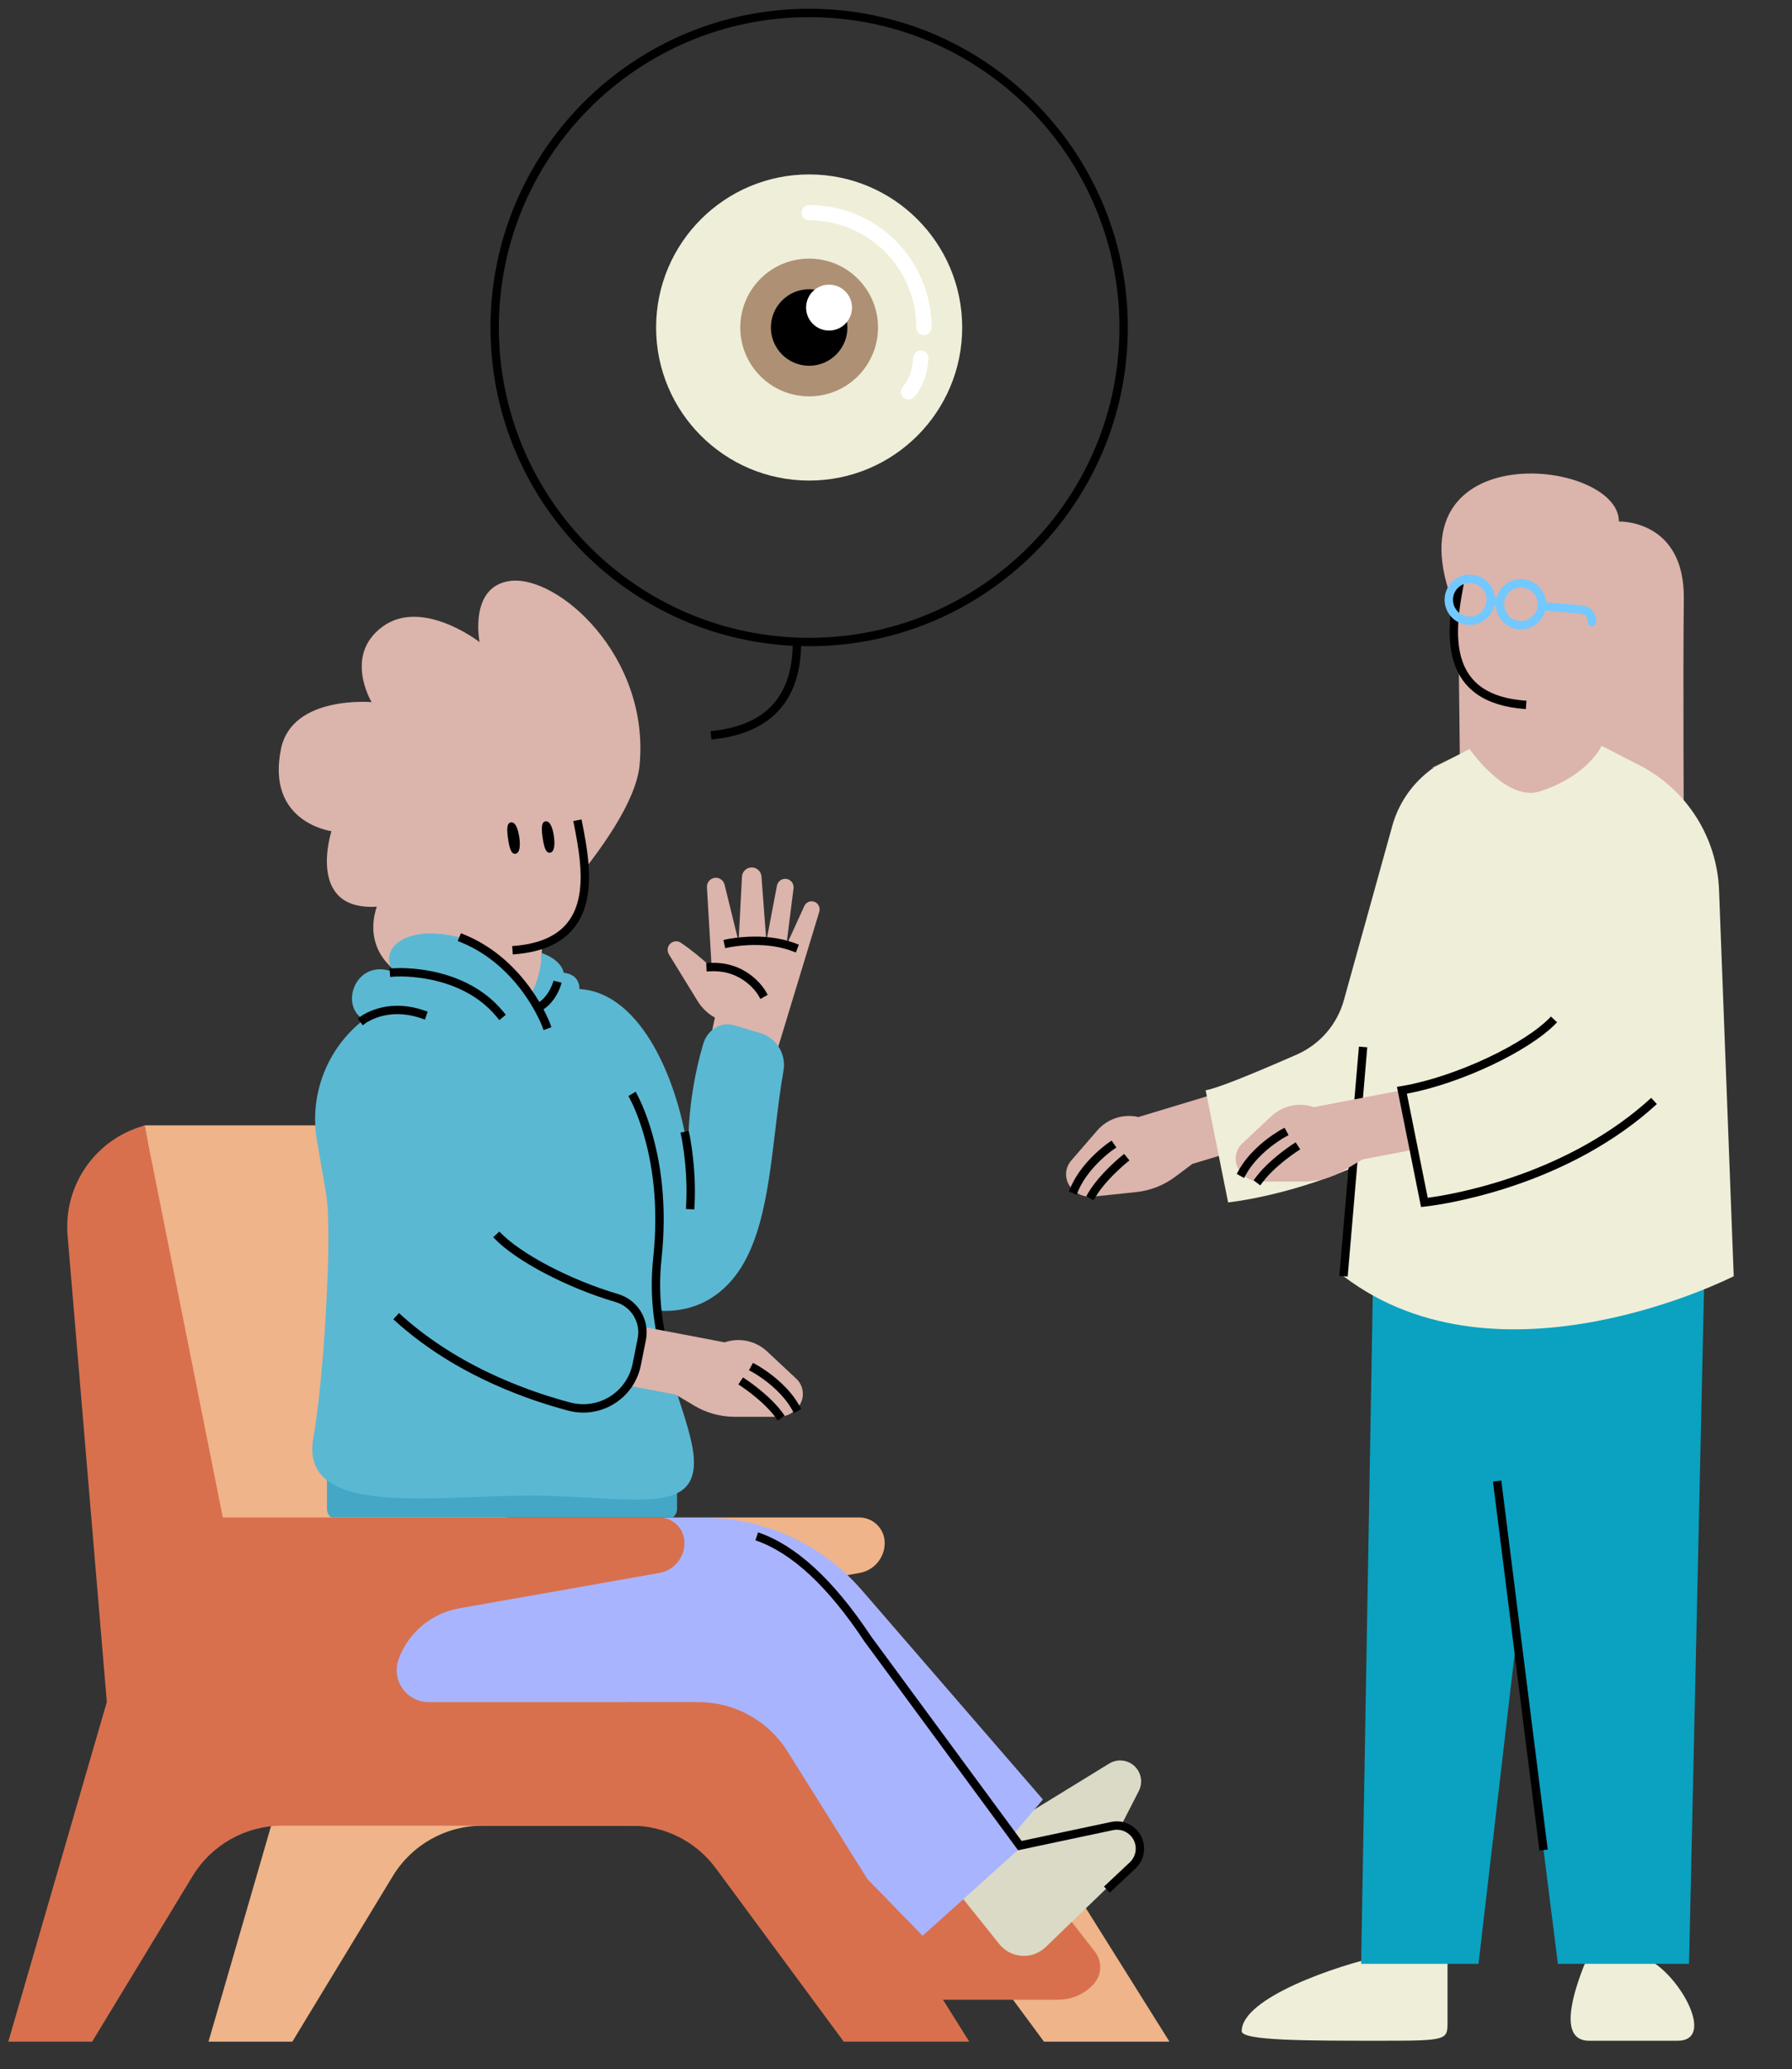 <svg viewBox="184.1 52.632 1709.5 1973.684" xmlns="http://www.w3.org/2000/svg" xmlns:xlink="http://www.w3.org/1999/xlink" overflow="visible">
    <rect x="184.1" y="52.632" width="1709.5" height="1973.684" fill="#333333" stroke="none"/>
    <defs>
        <polygon id="masterspot-illustrationconsulting-path-5" points="14.61 657.775 139.738 657.775 179.047 345.471 215.475 657.775 327.432 657.775 315.989 -1.70530257e-13 3.41060513e-13 -1.70530257e-13"/>
        <rect id="masterspot-illustrationconsulting-path-1" x="0" y="0" width="1400" height="928"/>
        <path d="M346,1 L403,44 C455.331,60.593 498.493,98.048 522.293,147.519 L574,255 L574,255 L617,159 L692,193 L638.025,319.888 C620.731,360.545 573.752,379.484 533.094,362.19 C518.031,355.782 505.296,344.908 496.607,331.035 L454,263 L454,263 L473.567,500.595 C474.507,512.019 472.595,523.498 468,534 L468,534 L468,534 L122.244,534 C67.015,534 22.244,489.228 22.244,434 C22.244,427.344 22.908,420.705 24.227,414.181 L66.688,204.183 C82.34,126.777 138.279,63.698 213.26,38.906 L216,38 L216,38 L271,0 L324.457,50.637 L346,1 Z" id="masterspot-illustrationconsulting-path-3"/>
    </defs>
    <g id="Master/Spot Illustration/Consulting" stroke="none" stroke-width="1" fill="none" fill-rule="evenodd">
        <g transform="translate(0, 200) scale(1 1)" id="Master/Character/Sitting">
            <defs>
                <rect id="mastercharactersitting-path-1" x="0" y="0" width="1400" height="928"/>
                <path d="M346,1 L403,44 C455.331,60.593 498.493,98.048 522.293,147.519 L574,255 L574,255 L617,159 L692,193 L637.21,321.804 C619.916,362.461 572.937,381.4 532.279,364.106 C517.499,357.818 504.953,347.227 496.275,333.711 L465,285 L465,285 C484.333,388.333 494.667,454.667 496,484 C497.333,513.333 487.667,530 467,534 L122.244,534 C67.015,534 22.244,489.228 22.244,434 C22.244,427.344 22.908,420.705 24.227,414.181 L66.688,204.183 C82.34,126.777 138.279,63.698 213.26,38.906 L216,38 L216,38 L271,0 L324.457,50.637 L346,1 Z" id="mastercharactersitting-path-3"/>
            </defs>
            <g id="Master/Character/Sitting" stroke="none" stroke-width="1" fill="none" fill-rule="evenodd">
                <g id="Chair" transform="translate(100, 800) scale(1 1)">
                    <g id="Chair/Divan" stroke="none" stroke-width="1" fill="none" fill-rule="evenodd">
                        <path d="M941.543,676.161 L684.054,676.161 C667.196,676.161 653.53,662.495 653.53,645.637 C653.53,642.086 654.149,638.562 655.361,635.223 C664.554,609.893 686.568,591.396 713.104,586.705 L904.099,552.945 C917.97,550.493 928.08,538.439 928.08,524.353 C928.08,510.904 917.177,500.001 903.727,500.001 L567.637,500.001 L567.637,500.001 L509.051,206.429 C499.719,159.668 458.668,126 410.985,126 L222,126 L222,126 L322,676 L377,676 L283,1000 L363,1000 L458.799,842.124 C476.929,812.246 509.342,794 544.291,794 L877.511,794 C909.262,794 939.126,809.078 957.977,834.627 L1080,1000 L1080,1000 L1199.735,1000 L1026.292,723.08 C1008.008,693.888 975.988,676.161 941.543,676.161 Z" id="Chair-back" fill="#EFB489"/>
                        <path d="M1127.5,945 C1118.907,954.548 1106.665,960 1093.82,960 L933,960 L933,960 L873,843 L1073,843 L1128.572,914.1 C1135.76,923.296 1135.308,936.325 1127.5,945 Z" id="Path-62" fill="#D8704E"/>
                        <path d="M1025.602,828.346 L1149.417,830.812 C1160.46,831.032 1169.591,822.258 1169.811,811.214 C1169.95,804.234 1166.439,797.686 1160.547,793.939 L1081.11,743.426 L1081.11,743.426 L1014.646,725.775 L997.228,790.562 C992.926,806.563 1002.41,823.021 1018.41,827.323 C1020.757,827.954 1023.172,828.297 1025.602,828.346 Z" id="Fill-21" fill="#DBDAC6" transform="translate(1104.021, 779.004) rotate(-64) translate(-1104.021, -779.004)"/>
                        <path d="M754.517,500.226 L400,501.101 L400,501.101 L400,564.729 C400,626.164 449.888,675.965 511.43,675.965 L767.169,675.965 L994.229,869 L1079,769 L906.251,569.358 C868.148,525.324 812.747,500.083 754.517,500.226 Z" id="Fill-27" fill="#A9B4FF"/>
                        <path d="M725.225,500.249 L380,501.101 L380,501.101 L380,564.729 C380,626.164 429.888,675.965 491.43,675.965 L747.169,675.965 L964.229,899 L1059,814 L886.388,581.146 C848.562,530.118 788.745,500.093 725.225,500.249 Z" id="Fill-27" fill="#A9B4FF"/>
                        <path d="M1030.662,871.064 L1143.238,871.119 C1154.284,871.125 1163.243,862.175 1163.248,851.129 C1163.251,844.378 1159.848,838.08 1154.199,834.384 L1080.906,786.425 L1080.906,786.425 L1005.89,783.491 L1000.805,838.292 C999.274,854.79 1011.407,869.405 1027.905,870.936 C1028.821,871.021 1029.741,871.064 1030.662,871.064 Z" id="Fill-21" fill="#DBDAC6" transform="translate(1104.078, 827.322) rotate(-44) translate(-1104.078, -827.322)"/>
                        <path d="M750.543,676.161 L493.054,676.161 C476.196,676.161 462.53,662.495 462.53,645.637 C462.53,642.086 463.149,638.562 464.361,635.223 C473.554,609.893 495.568,591.396 522.104,586.705 L713.099,552.945 C726.97,550.493 737.08,538.439 737.08,524.353 C737.08,510.904 726.177,500.001 712.727,500.001 L296.637,500.001 L296.637,500.001 L222,126 L216.239,127.944 C172.641,142.659 144.711,185.225 148.569,231.077 L186,676 L186,676 L92,1000 L172,1000 L267.799,842.124 C285.929,812.246 318.342,794 353.291,794 L686.511,794 C718.262,794 748.126,809.078 766.977,834.627 L889,1000 L889,1000 L1008.735,1000 L835.292,723.08 C817.008,693.888 784.988,676.161 750.543,676.161 Z" id="Chair-front" fill="#D8704E"/>
                        <path d="M807.286,514.212 C843.24,526.423 878.838,559.124 914.261,612.177 L915.276,613.702 L1058.693,808.552 L1144.149,790.425 C1152.894,788.57 1161.967,791.339 1168.184,797.733 L1168.497,798.061 C1178.229,808.424 1177.819,824.655 1167.653,834.516 L1167.342,834.813 L1142.738,857.916 L1137.262,852.084 L1161.866,828.981 C1169.112,822.176 1169.471,810.784 1162.666,803.537 C1158.445,799.043 1152.226,797.028 1146.186,798.175 L1145.809,798.251 L1055.307,817.448 L908.779,618.371 L908.665,618.209 C874.125,566.073 839.758,534.097 805.744,522.144 L804.714,521.788 L807.286,514.212 Z" id="Path-61" fill="#000" fill-rule="nonzero"/>
                    </g>
                </g>
                <g id="Head" transform="translate(561, 572)" fill="#DBB4AC">
                    <path d="M173.493,66.499 C182.106,110.758 197.903,184.72 112,190.645 C47.349,195.103 34.122,133.336 28,98.645 C19,47.645 36,13.645 84,2.645 C149.358,-12.334 168.339,40.016 173.493,66.499"/>
                    <path d="M140,217 L140,172 L66,172 L64,214 L-6.39488462e-13,246.645 L37.2,279.967 C78.318,316.8 141.503,313.347 178.363,272.253 L201.333,246.645 L140,217 Z" id="Neck"/>
                </g>
                <g id="Hair" transform="translate(404, 378) scale(1 1)">
                    <g id="Hair/Wavy" stroke="none" stroke-width="1" fill="none" fill-rule="evenodd">
                        <path d="M254.818,394.757 C254.818,394.757 383.755,273.556 390.247,204.335 C400.029,100.045 312.041,22.815 266.714,28.765 C227.066,33.971 237.59,87.065 237.59,87.065 C237.59,87.065 182.724,44.382 144.768,72.528 C107.702,100.015 134.611,144.326 134.611,144.326 C134.611,144.326 58.802,137.633 48.209,188.728 C33.591,259.248 96.292,267.421 96.292,267.421 C96.292,267.421 71.623,343.537 139.54,339.459 C117.807,405.17 207.623,440.515 254.818,394.757" id="Hair" fill="#DBB4AC"/>
                    </g>
                </g>
                <g id="Face" transform="translate(593, 622) scale(1 1)" fill="#000">
                    <g id="Face/Normal" stroke="none" stroke-width="1" fill="none" fill-rule="evenodd">
                        <path d="M138.007,13.77 L145.857,12.23 L147.549,20.88 L148.018,23.34 C150.609,37.064 152.103,47.442 152.719,57.821 L152.762,58.562 C153.984,80.661 150.61,98.596 141.031,112.508 C129.646,129.044 110.034,138.786 81.151,140.928 L80.273,140.991 L79.727,133.009 C106.811,131.157 124.441,122.498 134.442,107.972 C142.847,95.764 145.907,79.496 144.774,59.004 L144.689,57.579 C144.071,47.832 142.628,37.909 140.153,24.804 L139.313,20.428 L138.007,13.77 Z" id="Stroke-9" fill="#000" fill-rule="nonzero"/>
                        <path d="M86.472,29.11 C87.672,37.37 86.979,44.321 82.81,44.958 C78.641,45.594 76.976,39.004 75.777,30.743 C74.578,22.483 74.291,15.681 78.467,15.044 C82.644,14.405 85.273,20.849 86.472,29.11" id="Eye-L" fill="#000"/>
                        <path d="M119.472,28.11 C120.672,36.37 119.979,43.321 115.81,43.957 C111.641,44.595 109.976,38.003 108.777,29.743 C107.578,21.482 107.291,14.682 111.467,14.043 C115.644,13.406 118.273,19.849 119.472,28.11" id="Eye-R" fill="#000"/>
                    </g>
                </g>
                <g id="Torso" transform="translate(0, 372)">
                    <mask id="mastercharactersitting-mask-2" fill="#fff">
                        <use xlink:href="#mastercharactersitting-path-1"/>
                    </mask>
                    <g id="Mask"/>
                    <g mask="url(#mastercharactersitting-mask-2)">
                        <g transform="translate(100, 288) scale(1 1)" id="Upper Body">
                            <g id="Upper Body/Hoodie" stroke="none" stroke-width="1" fill="none" fill-rule="evenodd">
                                <path d="M861.269,52.882 L861.269,52.882 C857.471,51.304 853.114,53.029 851.401,56.79 L834.227,94.483 L841.103,39.931 C841.666,35.456 838.48,31.383 834.026,30.892 C829.876,30.435 826.073,33.265 825.287,37.395 L815.162,90.584 L810.53,28.7 C810.15,23.63 805.84,19.781 800.797,20.01 C795.993,20.227 792.138,24.085 791.89,28.921 L788.702,90.935 L775.301,36.396 C774.18,31.835 769.635,29.025 765.089,30.082 C761.031,31.027 758.241,34.784 758.489,38.972 L761.879,96.405 L763.009,115.578 C754.097,107.269 744.214,99.073 733.591,91.823 C730.296,89.575 725.853,90.132 723.151,93.075 C720.68,95.768 720.297,99.79 722.214,102.905 L749.693,147.604 C753.777,154.247 759.462,159.6 766.096,163.264 L759.45,194.19 L822.594,204 L853.003,103.923 L865.664,62.258 C866.818,58.459 864.916,54.398 861.269,52.882" id="Hand" fill="#DBB4AC"/>
                                <path d="M802.498,124.42 C806.033,127.35 809.012,130.49 811.459,133.64 C812.216,134.613 812.876,135.532 813.443,136.378 L813.68,136.736 C813.937,137.129 814.142,137.456 814.295,137.712 L814.487,138.04 L816.447,141.526 L809.474,145.447 L807.513,141.96 C807.446,141.842 807.271,141.552 806.986,141.116 C806.485,140.35 805.87,139.486 805.142,138.548 C803.036,135.838 800.456,133.118 797.393,130.58 C788.209,122.968 776.786,118.585 762.859,119.03 L762.172,119.056 L758.176,119.228 L757.832,111.235 L761.828,111.063 C778.161,110.359 791.709,115.478 802.498,124.42 Z M830.66,88.751 C834.374,89.591 837.956,90.63 841.392,91.879 L842.418,92.26 L846.158,93.678 L843.322,101.158 L839.582,99.74 C836.196,98.457 832.626,97.398 828.895,96.553 C815.187,93.451 800.458,93.372 786.715,95.111 C785.014,95.327 783.469,95.555 782.1,95.784 L781.008,95.974 L779.829,96.199 L775.916,97.029 L774.258,89.202 L778.555,88.295 C778.956,88.216 779.519,88.111 780.231,87.988 C781.838,87.71 783.673,87.433 785.71,87.175 C800.299,85.328 815.909,85.412 830.66,88.751 Z" id="Combined-Shape" fill="#000" fill-rule="nonzero"/>
                                <path d="M396,598 L396,632 C396,637.523 400.477,642 406,642 L720,642 C725.523,642 730,637.523 730,632 L730,598 L730,598 L396,598 Z" id="Path-22" fill="#44A7C5"/>
                                <path d="M711.778,443.01 C711.774,442.922 711.801,442.83 711.837,442.736 C733.361,444.297 753.115,438.601 769.268,426.062 C808.805,395.371 816.097,334.322 823.817,269.687 C826.074,250.782 828.381,231.466 831.498,214.023 C834.351,198.065 824.795,182.51 809.254,177.919 L784.488,170.603 C771.354,166.723 758.846,175.193 754.951,188.327 C737.8,246.143 740.912,294.822 740.912,294.825 C732.108,225.946 696.712,139.548 636.889,135.983 C636.889,121.027 621.941,120.528 621.941,120.528 C618.952,107.069 600.613,101.586 600.613,101.586 C600.613,112.64 598.378,123.58 594.045,133.749 L589.056,145.454 C589.056,145.454 556.669,96.103 525.869,87.574 C469.256,71.898 443.322,99.931 460.57,120.184 C423.993,104.968 406.937,151.464 431.182,165.184 C431.203,165.196 431.206,165.184 431.206,165.184 C396.636,191.986 378.835,236.107 386.447,280.423 L395.264,331.762 C401.447,367.757 392.952,509.559 383.058,563.886 C369.157,640.207 495.196,619.191 589.224,619.191 C683.253,619.191 749.273,640.207 745.973,583.508 C744.007,549.721 713.989,491.621 711.778,443.01 Z" id="Hoodie" fill="#5BB8D3"/>
                                <path d="M690.427,233.937 L690.781,234.545 C691.01,234.948 691.302,235.478 691.653,236.133 L692.126,237.029 C692.928,238.567 693.798,240.327 694.72,242.306 C697.859,249.047 700.991,256.989 703.908,266.089 C715.304,301.634 720.29,343.914 715.304,392.186 L715.15,393.651 C711.406,428.567 715.96,462.611 726.425,494.612 L726.796,495.74 L719.204,498.26 C708.262,465.288 703.388,430.158 707.065,394.043 L707.195,392.798 C712.313,345.067 707.471,303.406 696.29,268.532 C693.59,260.108 690.709,252.739 687.828,246.462 L687.467,245.683 C686.511,243.63 685.621,241.839 684.816,240.315 L684.599,239.906 C684.401,239.536 684.218,239.202 684.053,238.904 L683.573,238.063 L690.427,233.937 Z M741.086,271.259 L742.004,275.613 C742.042,275.803 742.088,276.036 742.141,276.311 L742.377,277.554 C742.459,277.996 742.544,278.465 742.632,278.959 L742.721,279.463 C743.317,282.863 743.912,286.724 744.466,290.975 C746.554,306.98 747.516,323.859 746.737,340.546 L746.654,342.215 L746.439,346.209 L738.451,345.78 L738.665,341.785 C739.562,325.096 738.632,308.098 736.534,292.01 L736.3,290.263 C735.83,286.817 735.335,283.662 734.841,280.843 L734.592,279.448 C734.485,278.863 734.383,278.325 734.288,277.836 L734.087,276.828 L733.259,272.914 L741.086,271.259 Z" id="Combined-Shape" fill="#000" fill-rule="nonzero"/>
                                <path d="M523.833,82.775 L527.529,84.304 C547.492,92.562 564.554,105.335 578.91,121.378 C586.635,130.011 593.19,139.153 598.65,148.38 C601.492,146.379 603.979,143.781 606.132,140.701 C608.077,137.916 609.63,134.909 610.818,131.903 C611.173,131.004 611.472,130.163 611.717,129.399 L611.938,128.684 C611.984,128.53 612.021,128.399 612.05,128.294 L612.113,128.055 L619.887,129.945 C619.633,130.989 619.108,132.692 618.258,134.842 C616.855,138.394 615.021,141.946 612.689,145.283 C609.863,149.328 606.51,152.761 602.581,155.388 C604.156,158.354 605.523,161.148 606.689,163.725 L607.003,164.424 C607.724,166.042 608.243,167.294 608.568,168.131 L608.751,168.611 L610.14,172.362 L602.638,175.14 L601.161,171.159 C601.097,170.993 601.005,170.762 600.887,170.471 L600.591,169.752 C600.382,169.251 600.149,168.708 599.892,168.124 L599.695,167.678 C598.338,164.632 596.665,161.227 594.663,157.554 C588.93,147.04 581.724,136.521 572.948,126.713 C559.583,111.776 543.796,99.875 525.424,92.095 L524.471,91.696 L520.775,90.167 L523.833,82.775 Z M487.56,156.028 L488.285,156.27 L492.073,157.555 L489.503,165.131 L485.715,163.846 C468.786,158.105 453.746,159.106 441.123,164.208 C438.866,165.121 436.894,166.093 435.226,167.057 C434.751,167.332 434.333,167.587 433.973,167.818 L433.371,168.222 L430.149,170.592 L425.408,164.149 L428.629,161.778 C429.127,161.412 429.997,160.839 431.223,160.13 C433.206,158.985 435.511,157.848 438.125,156.792 C452.253,151.081 468.994,149.906 487.56,156.028 Z M484.914,117.267 C498.568,119.011 512.039,122.473 524.677,128.066 C539.845,134.778 552.998,144.223 563.507,156.759 L564.089,157.458 L566.63,160.547 L560.453,165.63 L557.911,162.542 C548.143,150.672 535.799,141.736 521.44,135.381 C509.565,130.126 496.832,126.855 483.9,125.203 C475.437,124.122 468.005,123.854 462.205,124.053 L461.217,124.092 C460.836,124.109 460.555,124.126 460.38,124.138 L456.313,124.445 L455.71,116.468 L459.935,116.15 C460.207,116.132 460.583,116.112 461.061,116.091 L461.308,116.081 C467.61,115.826 475.694,116.09 484.914,117.267 Z" id="Combined-Shape" fill="#000" fill-rule="nonzero"/>
                                <path d="M696.783,458 L775.365,472.979 C789.415,468.152 804.987,471.472 815.833,481.605 L843.651,507.59 C850.692,514.168 852.044,524.816 846.867,532.937 C842.475,539.827 834.858,544 826.674,544 L784.993,544 C771.389,544 758.039,540.327 746.359,533.369 L728.719,522.862 L683,514.162 C683,514.162 695.959,498.1 696.783,458" id="Hand" fill="#DBB4AC"/>
                                <path d="M792.874,506.456 L796.454,508.83 L797.195,509.335 C797.455,509.514 797.735,509.708 798.035,509.918 C799.455,510.912 801.034,512.054 802.733,513.329 C807.585,516.969 812.439,520.953 816.982,525.161 C821.967,529.779 826.274,534.392 829.711,538.945 L830.22,539.627 L832.593,542.848 L826.152,547.593 L823.78,544.373 C820.594,540.049 816.437,535.562 811.545,531.03 C807.223,527.026 802.578,523.213 797.932,519.728 C796.306,518.508 794.798,517.417 793.448,516.472 L791.791,515.335 L788.456,513.126 L792.874,506.456 Z M802.375,492.581 L805.897,494.478 C806.275,494.682 806.919,495.046 807.795,495.566 L808.04,495.712 C809.684,496.693 811.509,497.85 813.47,499.175 C819.065,502.956 824.659,507.348 829.892,512.318 C836.402,518.501 841.891,525.146 846.027,532.239 L846.481,533.029 L848.452,536.51 L841.49,540.452 L839.519,536.971 C835.758,530.329 830.597,524.02 824.383,518.119 C819.494,513.476 814.242,509.351 808.991,505.804 C807.36,504.702 805.836,503.729 804.45,502.888 L803.937,502.579 C803.516,502.328 803.134,502.105 802.795,501.91 L802.103,501.522 L798.581,499.625 L802.375,492.581 Z" id="Combined-Shape" fill="#000" fill-rule="nonzero"/>
                                <path d="M560.464,367.276 C579.892,388.16 628.037,413.483 673.574,426.863 C692.347,432.378 703.896,451.108 700.368,470.257 L700.256,470.838 L695.44,494.904 C689.082,526.674 657.268,546.437 625.979,538.084 C598.996,530.881 571.932,521.186 545.809,508.624 C514.126,493.388 485.354,474.648 460.476,452.04 L459.295,450.961 L464.705,445.068 C489.237,467.595 517.765,486.261 549.276,501.414 C574.921,513.746 601.518,523.275 628.042,530.355 C654.603,537.445 681.598,520.911 687.425,494.149 L687.595,493.335 L692.412,469.268 C695.469,453.992 686.314,438.944 671.319,434.539 C624.993,420.927 576.158,395.349 555.232,373.389 L554.607,372.724 L560.464,367.276 Z" id="Stroke-23" fill="#000" fill-rule="nonzero"/>
                            </g>
                        </g>
                    </g>
                </g>
            </g>
        </g>
        <g transform="translate(1613, 1100) scale(-1, 1) translate(-1613, -1100) translate(913, 200) scale(1 1)" id="Master/Character/Standing">
            <g id="Master/Character/Standing" stroke="none" stroke-width="1" fill="none" fill-rule="evenodd">
                <g id="Head" transform="translate(561, 338)" fill="#DBB4AC">
                    <path d="M173.493,66.499 C182.106,110.758 197.903,184.72 112,190.645 C47.349,195.103 34.122,133.336 28,98.645 C19,47.645 36,13.645 84,2.645 C149.358,-12.334 168.339,40.016 173.493,66.499"/>
                    <path d="M140,217 L140,172 L66,172 L64,214 L-6.39488462e-13,246.645 L37.2,279.967 C78.318,316.8 141.503,313.347 178.363,272.253 L201.333,246.645 L140,217 Z" id="Neck"/>
                </g>
                <g id="Hair" transform="translate(404, 144) scale(1 1)">
                    <g id="Hair/Long 1" stroke="none" stroke-width="1" fill="none" fill-rule="evenodd">
                        <path d="M180.518,206.056 C180.518,206.056 117.765,203.916 118.602,279.689 C119.439,355.46 118.602,500.277 118.602,500.277 L331.49,500.277 L333.806,295.734 C411.584,121.075 180.518,143.941 180.518,206.056" id="Hair" fill="#DBB4AC"/>
                    </g>
                </g>
                <g id="Face" transform="translate(593, 388) scale(1 1)">
                    <g id="Face/Glasses" stroke="none" stroke-width="1" fill="none" fill-rule="evenodd">
                        <path d="M139.505,21.762 L147.359,20.238 L147.915,23.129 C150.492,36.686 151.956,46.619 152.641,56.825 C153.602,71.151 152.681,83.693 149.423,94.713 C141.401,121.845 119.648,138.01 81.435,140.907 L80.272,140.991 L79.728,133.009 C115.454,130.573 134.638,116.504 141.751,92.445 C144.707,82.446 145.561,70.815 144.659,57.361 C143.999,47.521 142.57,37.844 140.039,24.536 L139.505,21.762 Z" id="Stroke-9" fill="#000" fill-rule="nonzero"/>
                        <path d="M134,17 C147.255,17 158,27.745 158,41 C158,54.255 147.255,65 134,65 C122.108,65 112.237,56.351 110.332,45.001 L108.668,45.001 C106.763,56.351 96.892,65 85,65 C73.108,65 63.237,56.351 61.332,45.001 L27,45 C23.215,45 20.131,48.005 20.004,51.759 L20,52 C20,54.209 18.209,56 16,56 C13.791,56 12,54.209 12,52 C12,43.821 18.547,37.17 26.686,37.003 L27,37 L61.332,37 C63.236,25.649 73.108,17 85,17 C96.892,17 106.764,25.649 108.668,37 L110.332,37 C112.236,25.649 122.108,17 134,17 Z M85,25 C76.163,25 69,32.163 69,41 C69,49.837 76.163,57 85,57 C93.837,57 101,49.837 101,41 C101,32.163 93.837,25 85,25 Z M134,25 C125.163,25 118,32.163 118,41 C118,49.837 125.163,57 134,57 C142.837,57 150,49.837 150,41 C150,32.163 142.837,25 134,25 Z" id="Glasses" fill="#73C8FF" transform="translate(85, 41) rotate(-5) translate(-85, -41)"/>
                    </g>
                </g>
                <g id="Lower Body" transform="translate(200, 1068) scale(1 1)">
                    <g id="Lower Body/Scrubs" stroke="none" stroke-width="1" fill="none" fill-rule="evenodd">
                        <g id="Group" transform="translate(303, 0)">
                            <path d="M307.176,731.131 C245.023,731.131 245.023,730.308 245.023,713.226 L245.023,650.045 L307.176,650.045 C350.326,659.034 441.363,690.275 441.363,721.97 C441.363,731.131 380.03,731.131 307.176,731.131" id="R-Foot" fill="#EFEED8"/>
                            <path d="M25.55,731.131 C-16.228,731.131 33.988,650.045 66.505,650.045 C92.856,650.045 109.929,646.958 115.075,660.13 C128.744,695.115 136.437,731.131 109.929,731.131 L25.55,731.131 Z" id="L-Foot" fill="#EFEED8"/>
                            <polygon id="Pants" fill="#0AA2C0" points="14.61 657.775 139.738 657.775 179.047 345.471 215.475 657.775 327.432 657.775 315.989 5.68434189e-14 -5.68434189e-13 5.68434189e-14"/>
                            <polygon id="Stroke-7" fill="#000" fill-rule="nonzero" points="193.728 196.797 201.666 197.796 157.368 549.742 149.43 548.743"/>
                        </g>
                    </g>
                </g>
                <g id="Upper Body" transform="translate(100, 428) scale(1 1)">
                    <g id="Upper Body/Long Sleeve Tee" stroke="none" stroke-width="1" fill="none" fill-rule="evenodd">
                        <g id="Group-21" transform="translate(374, 136)">
                            <path d="M486.882,329.283 L469.683,384.381 L517.411,398.788 L533.81,411.072 C544.668,419.206 557.526,424.249 571.019,425.667 L612.36,430.012 C620.478,430.866 628.468,427.512 633.545,421.119 C639.528,413.587 639.3,402.862 633.003,395.59 L608.127,366.859 C598.428,355.656 583.329,350.733 568.89,354.066 L486.882,329.283 Z" id="Hand" fill="#DBB4AC"/>
                            <path d="M582.514,389.254 L586.054,392.142 L586.971,392.916 L588.088,393.877 C589.111,394.766 590.214,395.748 591.382,396.813 C595.669,400.725 599.956,404.974 603.967,409.424 C608.853,414.842 612.991,420.187 616.154,425.366 L616.579,426.071 L618.625,429.509 L611.751,433.6 L609.705,430.163 C606.792,425.269 602.808,420.085 598.026,414.78 C594.203,410.541 590.096,406.47 585.989,402.722 L584.932,401.765 C583.895,400.833 582.922,399.98 582.027,399.214 L581.125,398.449 L580.564,397.983 L577.462,395.458 L582.514,389.254 Z M594.469,376.545 L597.961,378.952 C598.328,379.211 598.877,379.61 599.586,380.144 C600.982,381.196 602.531,382.425 604.196,383.823 C608.942,387.807 613.685,392.361 618.12,397.42 C624.515,404.716 629.726,412.448 633.33,420.549 L633.697,421.388 L635.277,425.063 L627.927,428.222 L626.347,424.547 C623.096,416.983 618.204,409.652 612.104,402.694 C607.956,397.962 603.503,393.687 599.052,389.95 C597.671,388.79 596.38,387.759 595.206,386.863 L594.772,386.533 C594.505,386.332 594.256,386.147 594.028,385.98 L593.223,385.402 L589.93,383.132 L594.469,376.545 Z" id="Combined-Shape" fill="#000" fill-rule="nonzero"/>
                            <path d="M504.767,328.562 C494.824,326.918 465.846,315.56 417.833,294.489 C395.83,284.832 379.332,265.797 372.901,242.644 L326.711,76.36 C321.05,55.98 309.072,37.919 292.499,24.775 L289,22 L289,22 L253,3 C253,3 218,54 185.669,43.396 C139.703,28.32 127,0 127,0 L90.391,18.791 C45.691,41.991 16.896,87.412 14.985,137.738 L1,505.914 C1,505.914 223.888,619.904 373.255,505.914 L364.399,402.303 C428.188,429.965 483.325,435.525 483.325,435.525 L504.767,328.562 Z" id="Shirt" fill="#EFEED8"/>
                            <polygon id="Stroke-11" fill="#000" fill-rule="nonzero" points="358.55 286.893 377.24 505.573 369.269 506.254 350.579 287.574"/>
                            <path d="M317.534,328.562 L306.188,385.156 L355.161,394.495 L372.754,404.998 C384.403,411.952 397.717,415.624 411.284,415.624 L452.853,415.624 C461.015,415.624 468.612,411.453 472.993,404.565 C478.155,396.448 476.807,385.806 469.786,379.232 L442.043,353.258 C431.224,343.13 415.694,339.813 401.682,344.637 L317.534,328.562 Z" id="Hand" fill="#DBB4AC"/>
                            <path d="M418.911,378.209 L422.545,380.585 L423.526,381.247 C423.71,381.373 423.903,381.505 424.105,381.645 L425.085,382.327 C426.256,383.148 427.518,384.056 428.853,385.045 C433.758,388.674 438.663,392.645 443.255,396.841 C448.294,401.445 452.648,406.044 456.122,410.584 L456.637,411.264 L459.031,414.469 L452.621,419.257 L450.228,416.052 C447.007,411.74 442.804,407.266 437.859,402.747 C433.489,398.754 428.792,394.952 424.094,391.475 L423.016,390.684 C421.957,389.911 420.955,389.198 420.021,388.548 L418.765,387.684 L417.885,387.094 L414.536,384.907 L418.911,378.209 Z M429.472,364.319 L433.215,366.359 C433.6,366.574 434.156,366.895 434.866,367.321 L435.108,367.467 C436.736,368.45 438.544,369.608 440.486,370.934 C446.027,374.719 451.566,379.115 456.748,384.09 C463.194,390.278 468.628,396.929 472.723,404.027 L473.172,404.817 L475.127,408.307 L468.147,412.217 L466.192,408.727 C462.468,402.079 457.359,395.766 451.208,389.861 C446.369,385.216 441.171,381.09 435.974,377.541 C434.361,376.438 432.852,375.465 431.481,374.624 L430.973,374.315 C430.66,374.127 430.37,373.954 430.103,373.798 L429.159,373.258 L425.646,371.345 L429.472,364.319 Z" id="Combined-Shape" fill="#000" fill-rule="nonzero"/>
                            <path d="M175.372,258.235 C199.598,284.233 266.304,315.627 316.666,324.358 L318.187,324.616 L322.27,325.291 L299.299,439.869 L295.1,439.442 L293.699,439.276 C293.327,439.231 292.932,439.181 292.512,439.127 L292.085,439.071 C289.406,438.719 286.335,438.268 282.901,437.706 L282.102,437.574 C271.39,435.795 259.463,433.336 246.625,430.087 C209.945,420.805 173.261,407.053 138.992,387.944 C115.792,375.008 94.498,360.012 75.524,342.803 L74.317,341.702 L79.722,335.805 C98.52,353.036 119.718,368.038 142.888,380.957 C176.497,399.698 212.54,413.209 248.587,422.331 C260.736,425.406 272.044,427.758 282.241,429.485 L283.412,429.682 C286.555,430.204 289.392,430.632 291.9,430.975 L292.896,431.108 L312.807,331.792 L312.143,331.669 C261.135,322.04 195.9,291.184 170.306,264.521 L169.519,263.689 L175.372,258.235 Z" id="Stroke-19" fill="#000" fill-rule="nonzero"/>
                        </g>
                    </g>
                </g>
            </g>
        </g>
        <g id="Speech-Bubble" transform="translate(956, 409.5) scale(-1, 1) translate(-956, -409.5) translate(652, 61)" fill="#000" fill-rule="nonzero">
            <path d="M304,0 C471.895,0 608,136.105 608,304 C608,466.643 480.275,599.455 319.657,607.604 C320.83,657.222 346.599,684.004 398,689.019 L398,689.019 L397.223,696.981 L395.53,696.807 C341.26,690.961 312.967,660.978 311.659,607.897 L309.027,607.959 L309.027,607.959 L304,608 C136.105,608 0,471.895 0,304 C0,136.105 136.105,0 304,0 Z M304,8 C140.524,8 8,140.524 8,304 C8,467.476 140.524,600 304,600 C467.476,600 600,467.476 600,304 C600,140.524 467.476,8 304,8 Z" id="Combined-Shape"/>
        </g>
        <g id="Organ" transform="translate(591, 0) scale(1.46 1.46)">
            <g id="Organ/Eye" stroke="none" stroke-width="1" fill="none" fill-rule="evenodd">
                <g id="Group" transform="translate(150, 150)">
                    <circle id="Oval" fill="#EFEED8" cx="100" cy="100" r="100"/>
                    <path d="M173.356,115.013 C176.111,115.209 178.184,117.602 177.987,120.356 C177.248,130.707 174.207,139.071 168.763,145.293 C166.944,147.371 163.786,147.581 161.707,145.763 C159.69,143.998 159.433,140.97 161.082,138.894 L161.237,138.707 C165.127,134.262 167.419,127.959 168.013,119.644 C168.209,116.889 170.602,114.816 173.356,115.013 Z M100,20 C144.183,20 180,55.817 180,100 C180,102.761 177.761,105 175,105 C172.239,105 170,102.761 170,100 C170,61.34 138.66,30 100,30 C97.239,30 95,27.761 95,25 C95,22.239 97.239,20 100,20 Z" id="Combined-Shape" fill="#FFF" fill-rule="nonzero"/>
                    <circle id="Oval" fill="#AE9075" cx="100" cy="100" r="45"/>
                    <circle id="Oval" fill="#000" cx="100" cy="100" r="25"/>
                    <circle id="Oval" fill="#FFF" cx="113" cy="87" r="15"/>
                </g>
            </g>
        </g>
    </g>
</svg>
